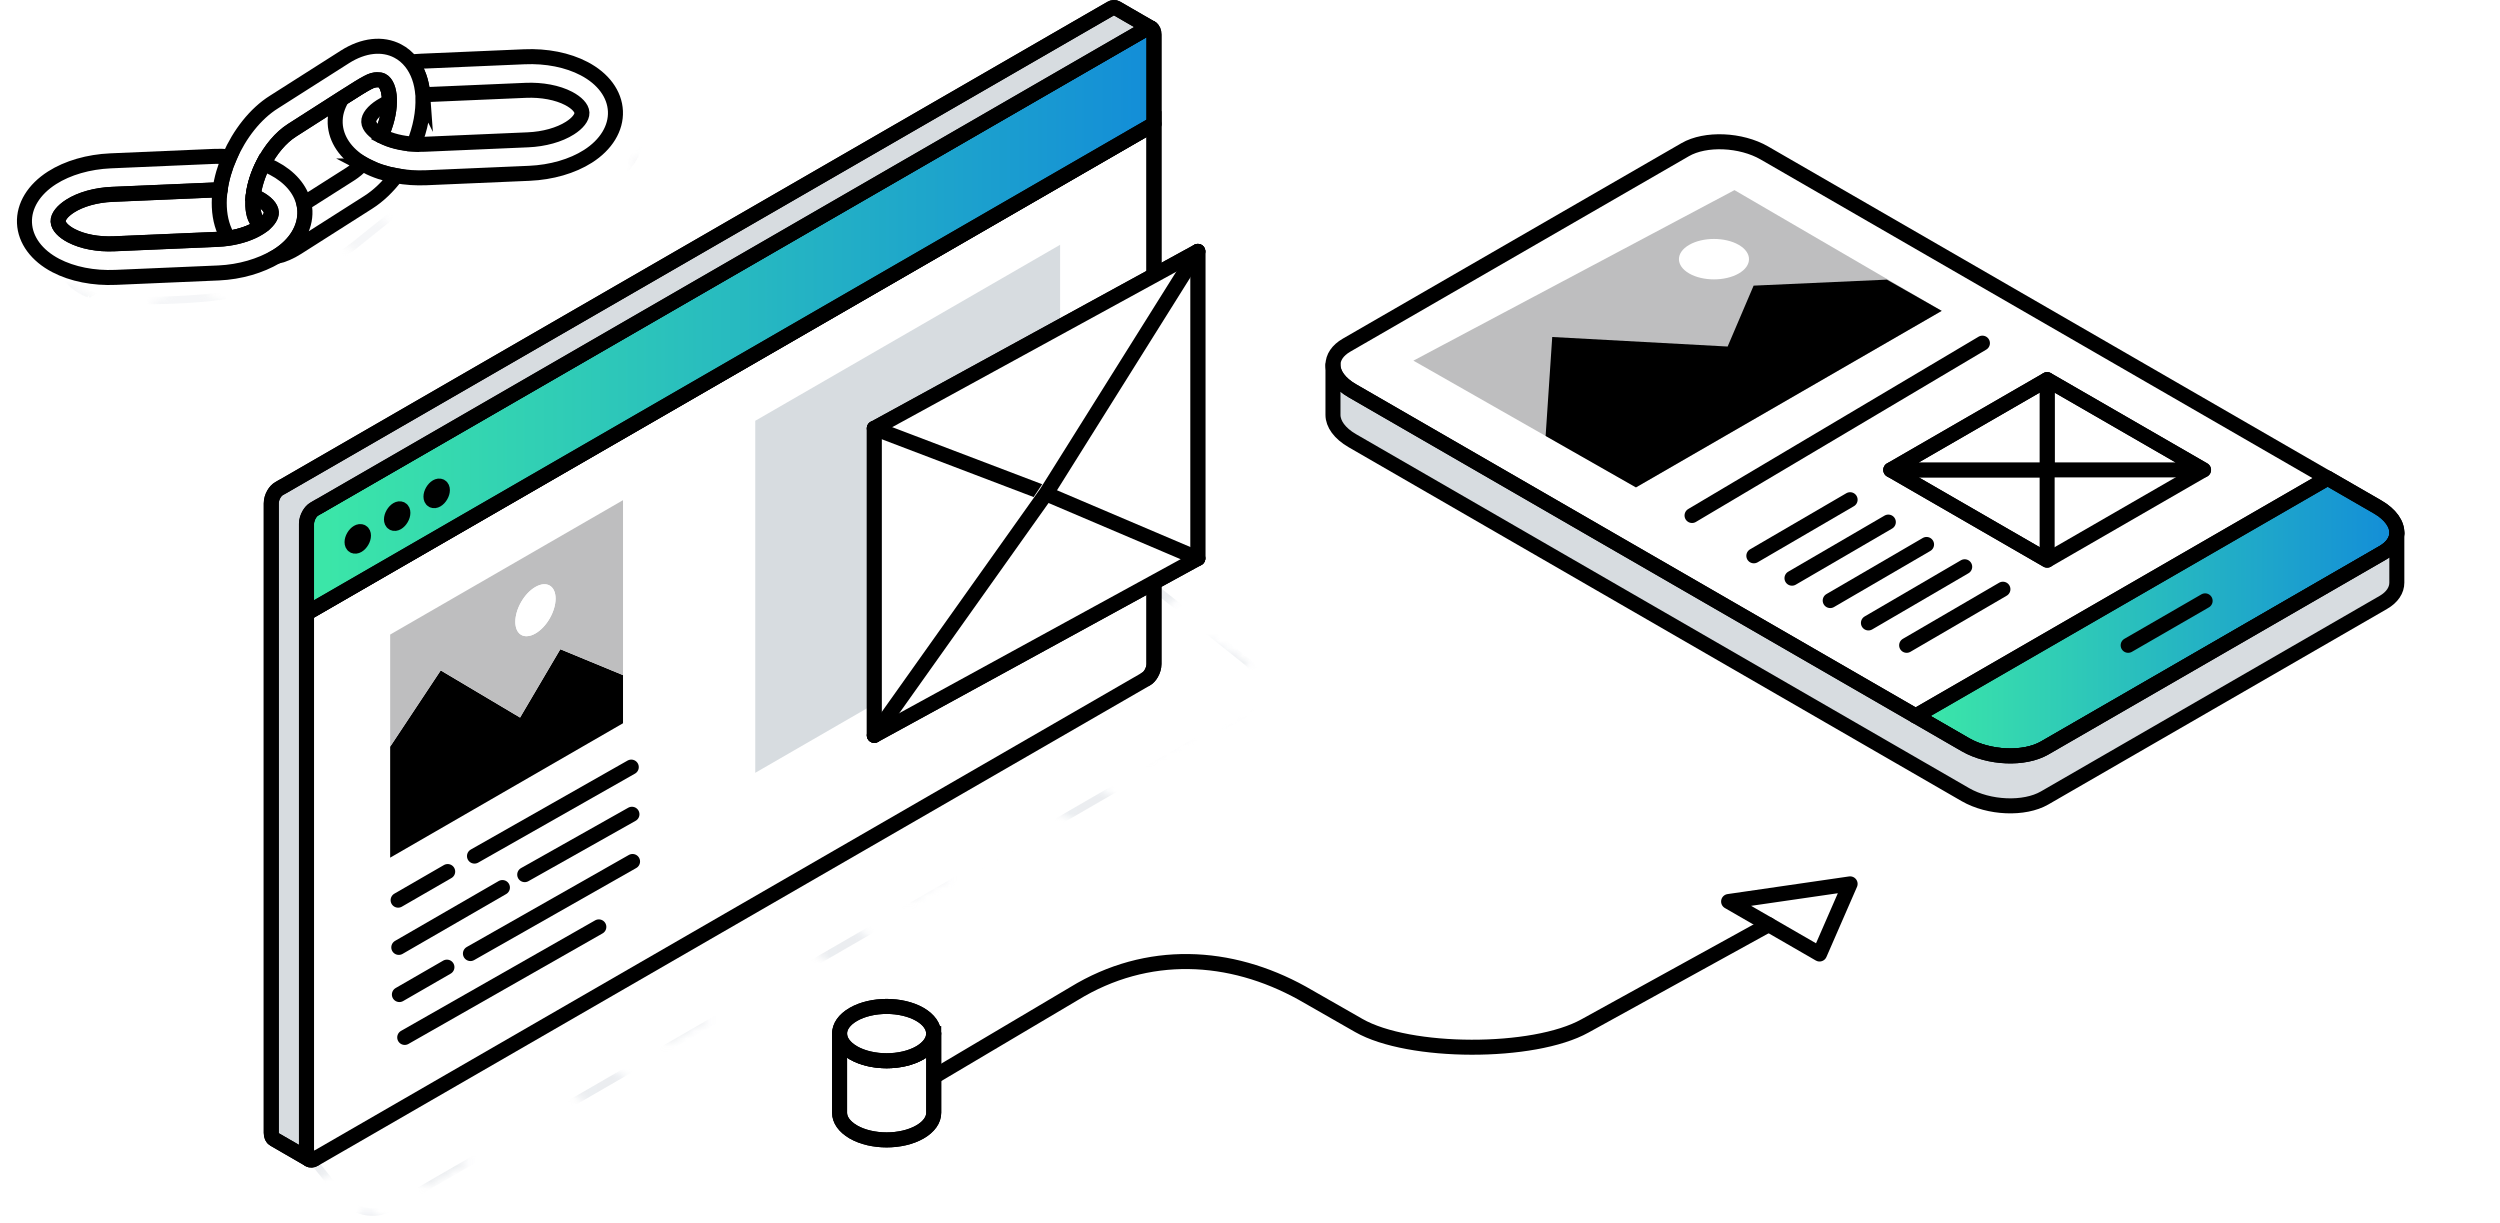 <svg xmlns="http://www.w3.org/2000/svg" xmlns:xlink="http://www.w3.org/1999/xlink" id="Layer_2" viewBox="0 0 332.94 162.91"><defs><style>      .cls-1, .cls-2, .cls-3, .cls-4, .cls-5, .cls-6, .cls-7, .cls-8 {        stroke: #000;        stroke-width: 2px;      }      .cls-1, .cls-9, .cls-7 {        fill: #d7dce0;      }      .cls-1, .cls-4, .cls-5, .cls-6, .cls-8 {        stroke-linecap: round;        stroke-linejoin: round;      }      .cls-10 {        fill: #969a9e;      }      .cls-11 {        fill: #d7dce2;      }      .cls-12, .cls-3, .cls-4 {        fill: #fff;      }      .cls-2, .cls-3, .cls-7, .cls-13 {        stroke-miterlimit: 10;      }      .cls-14, .cls-5 {        fill: none;      }      .cls-15 {        fill: #bebebf;      }      .cls-6 {        fill: url(#linear-gradient);      }      .cls-16, .cls-13 {        fill: url(#New_Pattern_Swatch_2);        opacity: .5;      }      .cls-8 {        fill: url(#linear-gradient-2);      }      .cls-13 {        stroke: url(#New_Pattern_Swatch_3);      }      .cls-17 {        clip-path: url(#clippath);      }    </style><pattern id="New_Pattern_Swatch_2" data-name="New Pattern Swatch 2" x="0" y="0" width="16" height="19" patternTransform="translate(-5269.14 -1843.6) scale(.16)" patternUnits="userSpaceOnUse" viewBox="0 0 16 19"><g><rect class="cls-14" x="0" width="16" height="19"></rect><g><polygon class="cls-10" points="16 22.18 10.5 19 16 15.82 21.5 19 16 22.18"></polygon><polygon class="cls-10" points="8 12.68 2.5 9.5 8 6.32 13.5 9.5 8 12.68"></polygon></g><polygon class="cls-10" points="0 22.18 -5.5 19 0 15.82 5.5 19 0 22.18"></polygon><polygon class="cls-10" points="16 3.18 10.5 0 16 -3.18 21.5 0 16 3.18"></polygon><polygon class="cls-10" points="0 3.18 -5.5 0 0 -3.18 5.5 0 0 3.18"></polygon></g></pattern><clipPath id="clippath"><rect id="SVGID" class="cls-14" x="0" y="0" width="16" height="19"></rect></clipPath><pattern id="New_Pattern_Swatch_3" data-name="New Pattern Swatch 3" x="0" y="0" width="16" height="19" patternTransform="translate(1864.98 5379.81)" patternUnits="userSpaceOnUse" viewBox="0 0 16 19"><g><rect class="cls-14" width="16" height="19"></rect><g class="cls-17"><polygon class="cls-11" points="16 22.18 10.5 19 16 15.82 21.5 19 16 22.18"></polygon><polygon class="cls-11" points="0 22.18 -5.5 19 0 15.82 5.5 19 0 22.18"></polygon><polygon class="cls-11" points="8 12.68 2.5 9.5 8 6.32 13.5 9.5 8 12.68"></polygon><polygon class="cls-11" points="16 3.18 10.5 0 16 -3.18 21.5 0 16 3.18"></polygon><polygon class="cls-11" points="0 3.18 -5.5 0 0 -3.18 5.5 0 0 3.18"></polygon></g></g></pattern><linearGradient id="linear-gradient" x1="40.82" y1="42.69" x2="153.68" y2="42.69" gradientUnits="userSpaceOnUse"><stop offset="0" stop-color="#3ce8a7"></stop><stop offset="1" stop-color="#138dd8"></stop></linearGradient><linearGradient id="linear-gradient-2" x1="255.11" y1="82.18" x2="319.2" y2="82.18" xlink:href="#linear-gradient"></linearGradient></defs><g id="Layer_2-2" data-name="Layer_2"><rect class="cls-12" y=".33" width="332.94" height="162.58"></rect><g><path class="cls-13" d="M149.42,74.83l16.56,13.22c2.39,1.91,2.11,5.62-.53,7.15l-113.28,65.54c-2.17,1.26-4.94.74-6.51-1.21l-7.47-9.27,111.24-75.42Z"></path><g><path class="cls-3" d="M40.82,153.6c0,.41.14.7.36.83.18.1.42.09.67-.05l.39-.23s.01,0,.02,0l110.39-63.73s0,0,.01,0c.25-.15.48-.41.66-.72.22-.37.36-.83.36-1.25V16.52L40.82,81.68v71.92Z"></path><path class="cls-6" d="M153.33,3.77h-.02c-.17-.1-.4-.09-.65.05l-110.4,63.74s-.01.01-.02,0l-.39.23c-.26.15-.49.41-.67.72-.22.38-.36.82-.36,1.24v11.91L153.68,16.52V4.61c0-.41-.14-.7-.35-.83Z"></path><path class="cls-7" d="M148.64,1.07l4.66,2.69c-.17-.09-.4-.08-.65.06l-110.4,63.74s-.01.01-.02,0l-.39.23c-.26.15-.49.41-.67.72-.22.38-.36.82-.36,1.24v83.83c0,.41.14.7.36.83l-4.69-2.71c-.22-.12-.36-.42-.36-.83v-83.83c0-.42.13-.87.35-1.24.18-.31.42-.57.68-.72l.39-.23s0,0,.02,0L147.97,1.12c.25-.15.49-.16.67-.05Z"></path><path class="cls-5" d="M153.33,3.77c.22.13.35.42.35.83v83.83c0,.42-.15.88-.36,1.25-.18.31-.41.57-.66.72,0,0,0,0-.01,0"></path><path class="cls-5" d="M41.85,154.38c-.25.15-.49.16-.67.05-.22-.13-.36-.42-.36-.83v-83.83c0-.42.14-.86.36-1.24.18-.31.41-.57.67-.72l.39-.23s0,0,.02,0L152.66,3.83c.25-.14.48-.16.65-.06"></path><path class="cls-5" d="M153.33,3.77l-4.69-2.71c-.18-.1-.42-.09-.67.05l-110.4,63.74s-.01.01-.02,0l-.39.23c-.26.15-.49.4-.68.72-.22.38-.35.82-.35,1.24v83.83c0,.42.14.71.36.83l4.69,2.71"></path><line class="cls-5" x1="40.82" y1="81.68" x2="153.68" y2="16.52"></line><path class="cls-2" d="M48.18,70.84c-.3-.17-.77.11-1.07.62-.3.51-.3,1.06,0,1.23.3.17.77-.11,1.07-.62.3-.51.3-1.06,0-1.23Z"></path><path class="cls-2" d="M53.43,67.81c-.3-.17-.77.11-1.07.62s-.3,1.06,0,1.23.77-.11,1.07-.62c.3-.51.3-1.06,0-1.23Z"></path><path class="cls-2" d="M58.69,64.78c-.3-.17-.77.11-1.07.62-.3.51-.3,1.06,0,1.23.3.17.77-.11,1.07-.62s.3-1.06,0-1.23Z"></path><polygon points="82.97 89.91 82.97 96.32 51.96 114.22 51.96 99.43 58.69 89.28 69.26 95.56 74.62 86.46 82.97 89.91"></polygon><path class="cls-15" d="M82.97,66.61v23.3l-8.35-3.45-5.36,9.1-10.56-6.28-6.74,10.16v-14.93l31.01-17.9ZM71.31,84.36c1.48-.85,2.68-2.93,2.68-4.64s-1.2-2.4-2.68-1.55c-1.49.85-2.68,2.93-2.68,4.64s1.19,2.41,2.68,1.55Z"></path><path class="cls-12" d="M73.99,79.72c0,1.71-1.2,3.79-2.68,4.64-1.49.86-2.68.16-2.68-1.55s1.19-3.79,2.68-4.64c1.48-.85,2.68-.16,2.68,1.55Z"></path><polygon class="cls-9" points="141.18 32.6 141.18 79.48 100.58 102.92 100.58 56.04 141.18 32.6"></polygon><g><polygon class="cls-4" points="159.52 33.48 159.52 74.36 139.33 65.7 159.52 33.48"></polygon><polygon class="cls-4" points="159.52 33.48 139.33 65.7 116.44 57.05 159.52 33.48"></polygon><polygon class="cls-4" points="159.52 74.36 116.44 97.93 139.33 65.7 159.52 74.36"></polygon><polygon class="cls-4" points="139.33 65.7 116.44 97.93 116.44 57.05 139.33 65.7"></polygon></g><g><polygon class="cls-4" points="159.52 74.36 116.44 97.93 116.44 57.05 159.52 33.48 159.52 74.36"></polygon><polyline class="cls-4" points="116.44 57.05 139.19 65.71 159.52 74.36"></polyline><polyline class="cls-4" points="159.52 33.48 139.33 65.7 116.44 97.93"></polyline></g><line class="cls-5" x1="53.02" y1="119.88" x2="59.62" y2="116.07"></line><line class="cls-5" x1="63.19" y1="114.01" x2="84.07" y2="102.16"></line><line class="cls-5" x1="53.11" y1="126.17" x2="66.91" y2="118.2"></line><line class="cls-5" x1="69.88" y1="116.48" x2="84.16" y2="108.44"></line><line class="cls-5" x1="53.19" y1="132.45" x2="59.52" y2="128.8"></line><line class="cls-5" x1="62.65" y1="126.99" x2="84.24" y2="114.73"></line><line class="cls-5" x1="53.9" y1="138.16" x2="79.75" y2="123.44"></line></g></g><g><path class="cls-16" d="M328.36,66.47c-1.68-1.89-3.93-3.13-6.15-4.26-2.81-1.43-5.65-2.78-8.49-4.13-5.93-2.82-11.86-5.64-17.78-8.45-6.28-2.98-12.36-6.3-19.39-6.97l42.39,24.82c-.08.13.01,7.13.03,7.12-.35.42-.75.81-1.13,1.19-6.44,6.31-13.89,11.32-21.68,16.05-3.95,2.4-8.01,4.61-12.13,6.71-3.85,1.96-8.1,4.43-12.35,5.35-2.21.48-4.35-.24-6.45-.91-2.6-.83-5.17-1.75-7.72-2.72-2.55-.97-5.08-1.99-7.62-2.99-1.39-.55-2.72-1.07-4.17-1.46-1.44-.39-2.91-.36-4.28-.93-.41-.17-.76.47-.44.75,1.15.97,1.8,2.28,2.87,3.35.86.85,1.74,1.59,2.71,2.3,2.44,1.79,4.97,3.45,7.57,5,2.13,1.28,4.36,2.68,6.67,3.91,2.57,1.37,5.37,2.24,8.26,2.59l1.14.13c3.64.43,7.34.01,10.78-1.26,1.66-.61,3.3-1.31,4.91-1.97,4.93-2.04,9.75-4.32,14.4-6.93,4.84-2.72,9.51-5.71,13.99-8.99,4.21-3.09,8.69-6.29,12.35-10.04,4.68-4.8,6.55-11.8,1.71-17.24Z"></path><path class="cls-8" d="M319.2,71.04c-.03.96-.64,1.86-1.82,2.55l-45.09,26.03c-2.7,1.56-7.42,1.36-10.54-.44l-6.63-3.83,54.87-31.68,6.64,3.83c1.75,1.01,2.62,2.31,2.58,3.53Z"></path><path class="cls-1" d="M319.2,71.04v6.56c0,.99-.6,1.94-1.82,2.64l-45.09,26.03c-2.7,1.56-7.42,1.36-10.54-.44l-81.65-47.14c-1.7-.98-2.58-2.25-2.58-3.44v-6.65c0,1.2.87,2.46,2.58,3.44l75.02,43.31,6.63,3.83c3.12,1.8,7.84,2,10.54.44l45.09-26.03c1.19-.69,1.79-1.59,1.82-2.55Z"></path><polygon class="cls-4" points="293.46 62.58 272.63 62.58 272.63 50.56 293.46 62.58"></polygon><polygon class="cls-4" points="272.63 62.58 272.63 74.6 251.81 62.58 272.63 62.58"></polygon><polygon class="cls-4" points="272.63 50.56 272.63 62.58 251.81 62.58 272.63 50.56"></polygon><path class="cls-5" d="M319.2,71.04c-.03.96-.64,1.86-1.82,2.55l-45.09,26.03c-2.7,1.56-7.42,1.36-10.54-.44l-6.63-3.83-75.02-43.31c-1.7-.98-2.58-2.25-2.58-3.44,0-.99.6-1.94,1.82-2.64l45.09-26.03c2.7-1.56,7.42-1.36,10.54.44l75.01,43.31,6.64,3.83c1.75,1.01,2.62,2.31,2.58,3.53Z"></path><line class="cls-5" x1="255.11" y1="95.36" x2="309.98" y2="63.68"></line><line class="cls-5" x1="283.42" y1="85.94" x2="293.67" y2="80.02"></line><line class="cls-5" x1="264.01" y1="45.7" x2="225.34" y2="68.65"></line><line class="cls-5" x1="246.39" y1="66.55" x2="233.57" y2="74.02"></line><line class="cls-5" x1="251.48" y1="69.53" x2="238.65" y2="77"></line><line class="cls-5" x1="256.57" y1="72.51" x2="243.74" y2="79.98"></line><line class="cls-5" x1="261.65" y1="75.48" x2="248.83" y2="82.96"></line><line class="cls-5" x1="266.74" y1="78.47" x2="253.92" y2="85.94"></line><polygon class="cls-5" points="272.63 74.6 293.46 62.58 272.63 50.56 251.81 62.58 272.63 74.6"></polygon><g><polygon class="cls-15" points="230.99 25.32 188.23 48.03 217.87 64.91 258.59 41.4 230.99 25.32"></polygon><path class="cls-12" d="M231.56,32.61c1.82,1.05,1.82,2.76,0,3.81-1.82,1.05-4.78,1.05-6.6,0-1.82-1.05-1.82-2.76,0-3.81,1.82-1.05,4.78-1.05,6.6,0Z"></path><polygon points="205.84 58.06 206.72 44.88 230.08 46.15 233.54 38.04 251.28 37.24 258.59 41.4 217.87 64.91 205.84 58.06"></polygon></g></g><g><path class="cls-5" d="M118.11,147.1l24.92-14.77c9.81-6,20.8-5.37,30.37-.08l7.56,4.32c6.7,3.83,23.28,3.87,30.12.06l24.47-13.49"></path><polygon class="cls-5" points="230.21 120.06 246.39 117.71 242.32 127.05 230.21 120.06"></polygon><g><g><path class="cls-3" d="M124.35,137.65v10.54c0,.93-.61,1.85-1.84,2.56-2.45,1.41-6.41,1.41-8.86,0-1.22-.71-1.84-1.63-1.84-2.56v-10.54c0,.93.61,1.85,1.84,2.56,2.45,1.41,6.41,1.41,8.86,0,1.22-.71,1.83-1.63,1.83-2.56h0Z"></path><path class="cls-3" d="M122.51,135.09c1.22.71,1.83,1.63,1.83,2.56s-.61,1.85-1.83,2.56c-2.45,1.41-6.41,1.41-8.86,0-1.22-.71-1.84-1.63-1.84-2.56s.61-1.85,1.84-2.56c2.45-1.41,6.41-1.41,8.86,0Z"></path></g><g><path class="cls-5" d="M124.34,137.65c0,.93-.61,1.85-1.83,2.56-2.45,1.41-6.41,1.41-8.86,0-1.22-.71-1.84-1.63-1.84-2.56s.61-1.85,1.84-2.56c2.45-1.41,6.41-1.41,8.86,0,1.22.71,1.83,1.63,1.83,2.56Z"></path><path class="cls-5" d="M124.35,137.65v10.54c0,.93-.61,1.85-1.84,2.56-2.45,1.41-6.41,1.41-8.86,0-1.22-.71-1.84-1.63-1.84-2.56v-10.54"></path></g></g></g><g><path class="cls-13" d="M17.07,40.04c.6.01,1.21.01,1.82,0,4.12-.04,8.22-.18,12.29-.88,4.3-.74,8.43-1.92,12.29-4.01,1.76-.95,3.36-2.13,4.89-3.41,1.73-1.44,3.8-2.88,5.3-4.56.71-.8.91-1.75.75-2.62.11.13.23.25.39.37,2.51,1.86,6.02,1.75,9.02,1.79,2.92.04,5.86-.08,8.76-.46,2.86-.38,5.86-.75,8.46-2.07,2.5-1.28,4.96-4.44,3.73-7.37-.92-2.19-3.68-2.46-4.95-.43-.52.84-.61,1.38-1.34,2-.31.26-1.34.61-1.95.77-2.08.55-4.28.75-6.41.98-2.34.25-4.7.38-7.06.39-2.33,0-5.22-.54-7.4.44-.94.42-1.7,1.5-1.66,2.52-.69-1.17-2.08-1.93-3.64-1.45-2.21.67-4.03,2.43-5.72,3.92-1.4,1.23-2.85,2.37-4.47,3.32-3.15,1.85-6.87,2.95-10.55,3.6-3.66.65-7.62,1.02-11.41,1.31-1.88.15-3.75.4-5.64.44-1.13.03-3.74-.56-3.84,1.21-.09,1.58,1.61,2.69,3.1,3.3-.05.03-.09.06-.14.09"></path><path class="cls-3" d="M55.14,19.2c.47.03.96.03,1.45.01l13.72-.59c2.14-.09,4.18-.66,5.59-1.56,1.03-.65,1.63-1.42,1.6-2.05s-.69-1.33-1.77-1.9c-1.49-.78-3.57-1.17-5.71-1.08l-13.72.59c-.13-1.74-.67-3.24-1.55-4.36.45-.05.9-.09,1.36-.11l13.72-.59c2.94-.13,5.77.43,7.96,1.58,2.55,1.33,4.07,3.4,4.17,5.67s-1.24,4.47-3.66,6.01c-2.09,1.33-4.86,2.13-7.8,2.26l-13.72.59c-1.38.06-2.74-.03-4.02-.27-1.44-.26-2.78-.7-3.95-1.31-.18-.1-.36-.2-.54-.3-2.23-1.33-3.54-3.26-3.63-5.37-.02-.58.04-1.15.2-1.71.16-.56.4-1.1.72-1.62h0c3.57-2.3,3.91-2.45,4.68-2.49.25-.01.48.03.66.12.55.29.92,1.19.97,2.41,0,.14,0,.29,0,.44-.42.18-.81.38-1.16.61-1.03.66-1.63,1.42-1.6,2.04.01.31.19.65.49.97.28.3.67.6,1.16.86.04.02.08.04.12.06,1.15.6,2.65.97,4.26,1.06Z"></path><path class="cls-3" d="M56.3,12.63c0,.11.01.21.02.32.08,1.96-.33,4.13-1.19,6.25-1.61-.09-3.11-.46-4.26-1.06-.04-.02-.08-.04-.12-.06.69-1.53,1.09-3.11,1.11-4.49,0-.15,0-.3,0-.44-.05-1.22-.42-2.12-.97-2.41-.18-.09-.4-.13-.66-.12-.77.03-1.11.19-4.68,2.47l-6.66,4.26c-1.51.96-2.87,2.61-3.82,4.46-.71,1.38-1.2,2.87-1.35,4.27-.05.44-.07.88-.05,1.3.05,1.22.41,2.12.97,2.41.14.07.29.11.47.12-.17.14-.36.28-.57.41-1.09.69-2.54,1.19-4.12,1.42-.72-1.12-1.14-2.55-1.21-4.17-.03-.74,0-1.51.11-2.28.2-1.48.64-2.98,1.27-4.42,1.3-2.99,3.41-5.73,5.91-7.29.08-.05,9.46-6.02,9.46-6.02,2.43-1.54,4.98-1.83,7-.77.7.36,1.3.87,1.8,1.5.88,1.12,1.43,2.61,1.55,4.36Z"></path><path class="cls-3" d="M40.46,27.1c.07.32.12.65.13.98.1,2.27-1.22,4.49-3.67,6.01-.05.03-.1.06-.15.09-2.1,1.23-4.78,2.04-7.65,2.17l-13.72.59c-2.94.13-5.77-.43-7.97-1.58-2.55-1.33-4.07-3.4-4.17-5.67-.1-2.27,1.24-4.46,3.67-6.01,2.09-1.33,4.86-2.13,7.8-2.26l13.72-.59c.72-.03,1.43-.02,2.12.03-.63,1.44-1.07,2.95-1.27,4.42-.22,0-.44,0-.66.01l-13.72.59c-2.14.09-4.18.66-5.59,1.56-1.03.66-1.63,1.42-1.6,2.05s.69,1.34,1.77,1.9c1.49.78,3.57,1.17,5.71,1.07l13.72-.59c.5-.02.99-.07,1.48-.14,1.58-.23,3.03-.73,4.12-1.42.21-.13.4-.27.57-.41.67-.55,1.05-1.14,1.02-1.63-.03-.63-.69-1.34-1.77-1.9-.2-.11-.42-.21-.64-.3.16-1.4.65-2.89,1.35-4.27.47.18.93.38,1.35.6,2.18,1.14,3.61,2.81,4.04,4.69Z"></path><path class="cls-3" d="M48.81,22.1c1.16.61,2.5,1.05,3.95,1.31-1.1,1.46-2.37,2.68-3.73,3.54l-9.46,6.02c-.92.59-1.86.99-2.78,1.21.05-.03.1-.06.15-.09,2.45-1.52,3.76-3.74,3.67-6.01-.01-.33-.06-.66-.13-.98l6.17-3.92c.56-.36,1.12-.82,1.64-1.38.18.1.35.21.54.3Z"></path><path class="cls-5" d="M29.32,25.29c-.22,0-.44,0-.66.01l-13.72.59c-2.14.09-4.18.66-5.59,1.56-1.03.66-1.63,1.42-1.6,2.05s.69,1.34,1.77,1.9c1.49.78,3.57,1.17,5.71,1.07l13.72-.59c.5-.02.99-.07,1.48-.14,1.58-.24,3.03-.73,4.12-1.42.21-.13.4-.27.57-.41.67-.55,1.05-1.14,1.02-1.63-.03-.63-.69-1.34-1.77-1.9-.2-.11-.42-.21-.64-.3"></path><path class="cls-5" d="M35.11,29.91c-.18-.01-.33-.05-.47-.12-.56-.29-.92-1.19-.97-2.41-.02-.42,0-.85.05-1.3.16-1.4.65-2.89,1.35-4.27.95-1.85,2.31-3.5,3.82-4.46l6.66-4.26c3.58-2.28,3.91-2.44,4.68-2.47.25-.01.48.03.66.12.55.29.92,1.19.97,2.41,0,.14,0,.29,0,.44-.02,1.38-.42,2.96-1.11,4.49"></path></g></g></svg>